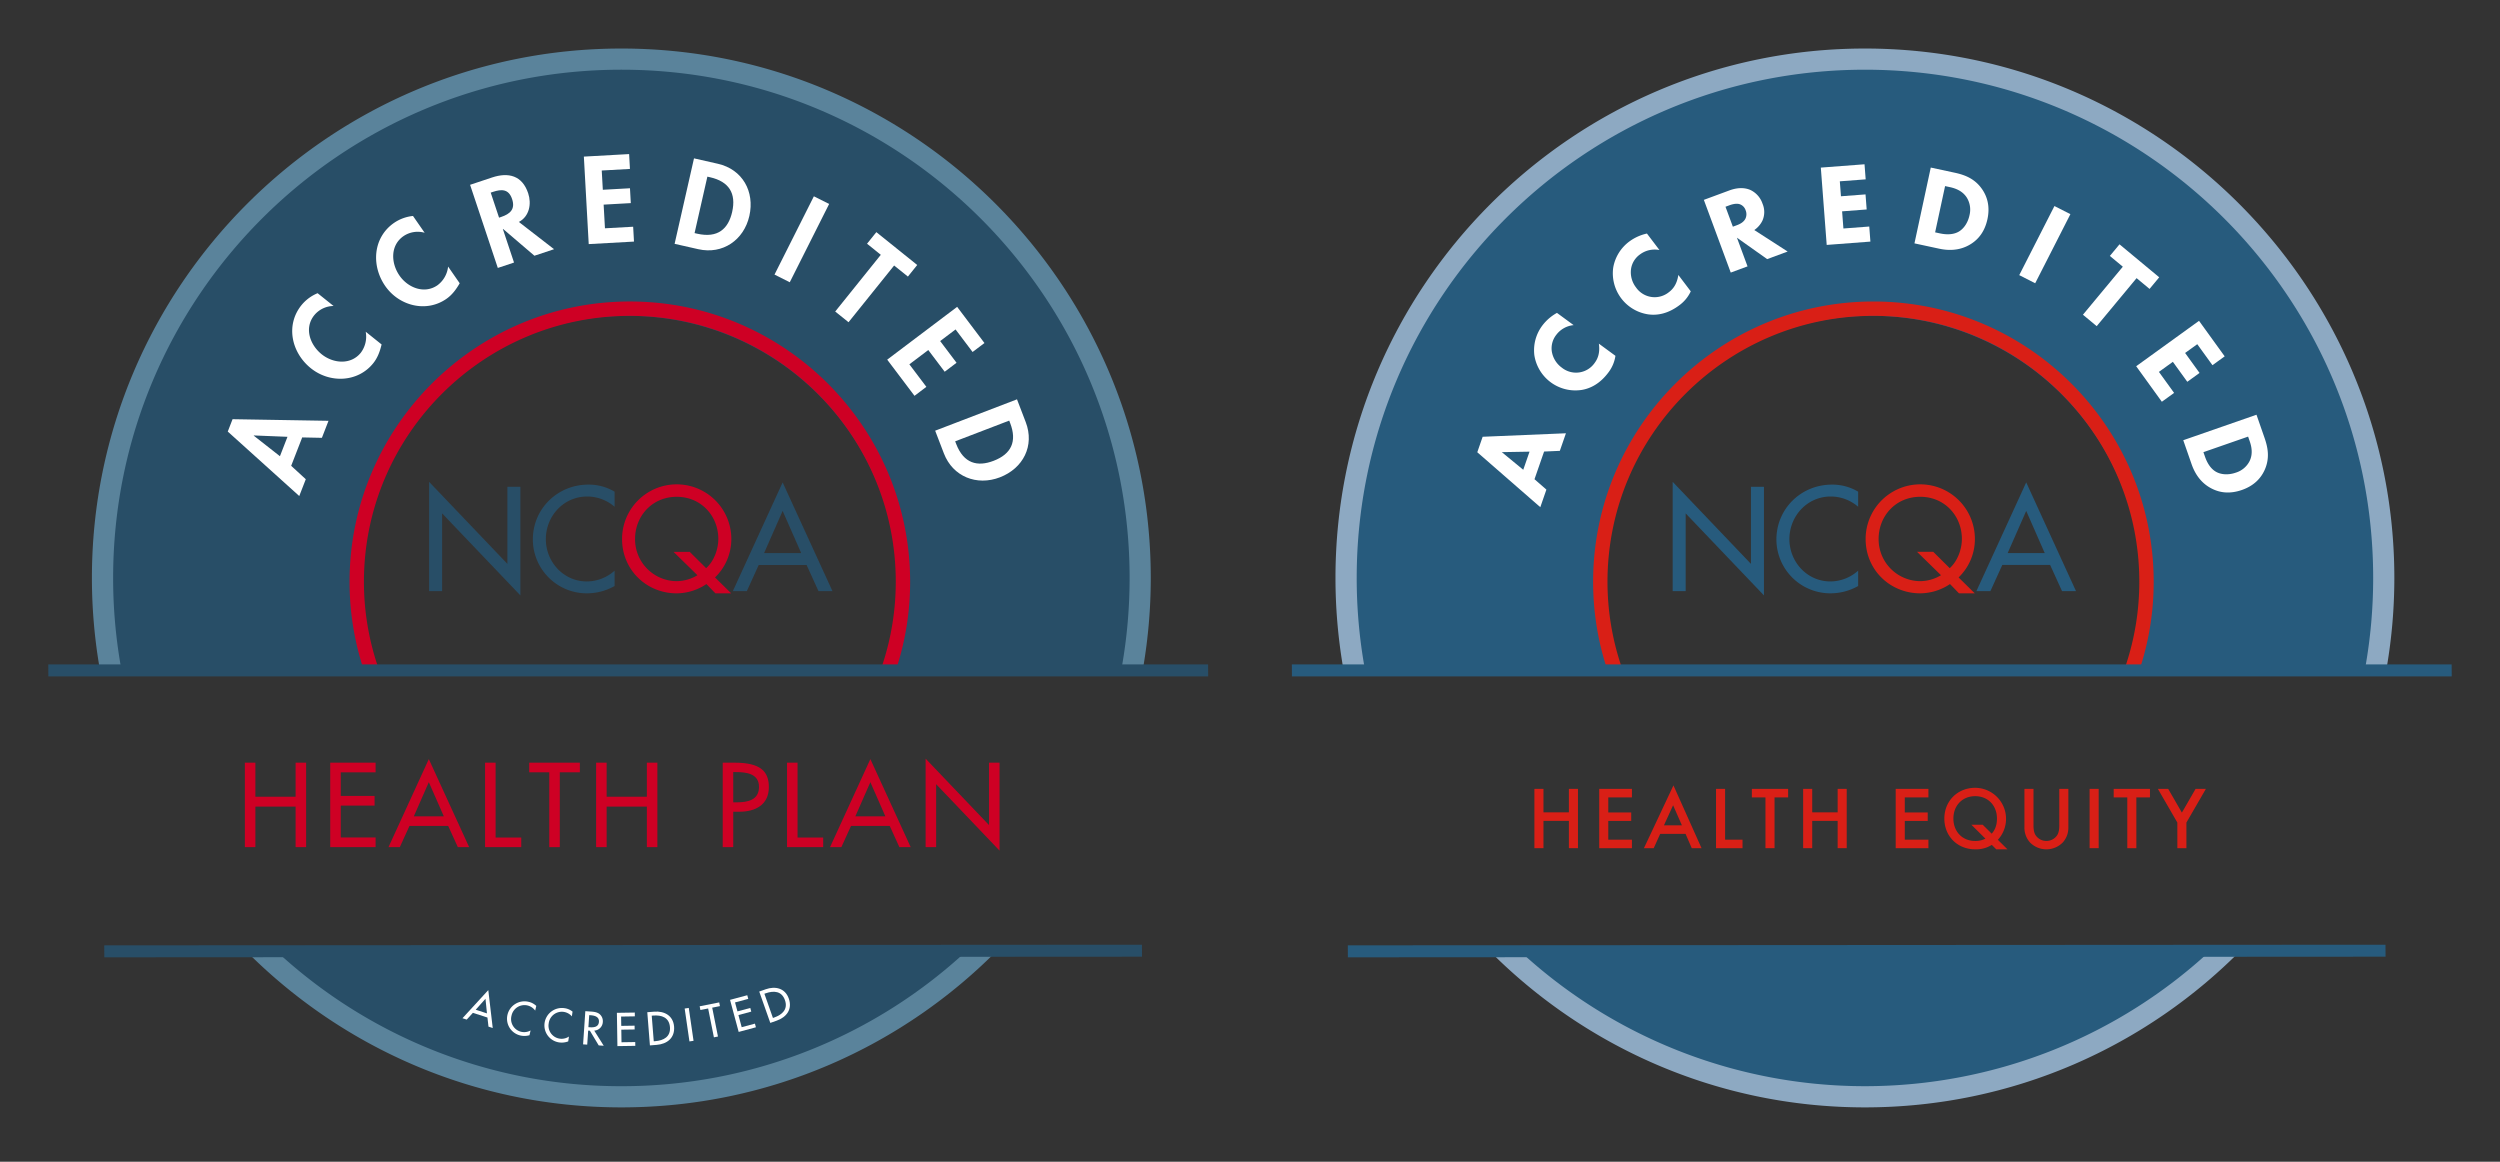 <svg xmlns="http://www.w3.org/2000/svg" xmlns:xlink="http://www.w3.org/1999/xlink" width="1700" height="790" viewBox="0 0 1700 790">
  <rect x="0" y="0" width="1700" height="790" fill="#333333" stroke="none"/>
  <defs>
    <clipPath id="clip-path">
      <rect id="Rectangle_3" data-name="Rectangle 3" width="788.713" height="720.021" fill="none"/>
    </clipPath>
    <clipPath id="clip-path-2">
      <rect id="Rectangle_5" data-name="Rectangle 5" width="788.734" height="720.021" fill="none"/>
    </clipPath>
    <clipPath id="clip-Web_1920_1">
      <rect width="1700" height="790"/>
    </clipPath>
  </defs>
  <g id="Web_1920_1" data-name="Web 1920 – 1" clip-path="url(#clip-Web_1920_1)">
    <g id="Group_2" data-name="Group 2" transform="translate(878.458 33)">
      <g id="Group_1" data-name="Group 1" clip-path="url(#clip-path)">
        <path id="Path_1" data-name="Path 1" d="M141.51,611.587a354.112,354.112,0,0,0,500.5,0Z" fill="#275b7d"/>
        <path id="Path_2" data-name="Path 2" d="M391.764,6.879c-195.586,0-354.141,158.566-354.141,354.138a355.577,355.577,0,0,0,4.993,59.4H219.979a182.763,182.763,0,0,1-8.649-55.665c0-101.071,81.932-183.009,183-183.009s183,81.938,183,183.009a182.763,182.763,0,0,1-8.648,55.665H740.906a356.216,356.216,0,0,0,4.987-59.4c0-195.572-158.549-354.138-354.129-354.138" fill="#275b7d"/>
        <path id="Path_3" data-name="Path 3" d="M49.371,420.419A347.118,347.118,0,0,1,44.1,360.01C44.1,169.137,198.826,14.4,389.7,14.4s345.6,154.734,345.6,345.607a347.7,347.7,0,0,1-5.274,60.409h14.573a361.559,361.559,0,0,0,5.1-60.409C749.689,161.5,588.205,0,389.7,0S29.666,161.5,29.666,360.01a361.453,361.453,0,0,0,5.1,60.409Z" fill="#8da9c2"/>
        <path id="Path_4" data-name="Path 4" d="M626.619,611.587a345.526,345.526,0,0,1-473.848,0h-20.32C197.853,678.443,289,720.021,389.7,720.021s191.842-41.578,257.233-108.434Z" fill="#8da9c2"/>
        <path id="Path_5" data-name="Path 5" d="M258.967,294.656l53.227,55.778V298.043h8.836V371.88L267.8,316.1v52.861h-8.836Z" fill="#275b7d"/>
        <path id="Path_6" data-name="Path 6" d="M385.084,311.59a28.589,28.589,0,0,0-18.709-6.961c-15.9,0-28.037,13.254-28.037,28.969,0,15.512,12.047,28.779,27.844,28.779a28.376,28.376,0,0,0,18.9-7.337v10.442a38.308,38.308,0,0,1-18.621,4.98A36.707,36.707,0,0,1,329.5,333.879c0-20.977,16.84-37.336,37.717-37.336a34.172,34.172,0,0,1,17.865,4.793Z" fill="#275b7d"/>
        <path id="Path_7" data-name="Path 7" d="M453.65,370.463l-6.106-6.305a36.786,36.786,0,0,1-20.214,6.305c-20.508,0-37.161-15.891-37.161-36.959a37.149,37.149,0,0,1,74.3,0,36.128,36.128,0,0,1-11.091,26.154l11,10.805Zm-6.293-17.11c5.449-4.887,8.268-13.075,8.268-19.849,0-15.621-11.666-28.687-28.3-28.687-16.664,0-28.325,13.066-28.325,28.687a28.492,28.492,0,0,0,28.325,28.685,27.914,27.914,0,0,0,14.1-4.043l-16.271-15.9h11.01Z" fill="#d91f16"/>
        <path id="Path_8" data-name="Path 8" d="M483.1,351.173l-8.086,17.789H465.5l33.867-73.931,33.856,73.931h-9.5l-8.091-17.789Zm16.266-36.759L486.756,343.1h25.207Z" fill="#275b7d"/>
        <path id="Path_9" data-name="Path 9" d="M171.1,519.394h17.29v-15.96h6.167v40.323h-6.167V525.2H171.1v18.559h-6.167V503.434H171.1Z" fill="#d91f16"/>
        <path id="Path_10" data-name="Path 10" d="M231.256,509.238H215.175v10.217h15.6v5.8h-15.6v12.7h16.081v5.8H209.008V503.434h22.248Z" fill="#d91f16"/>
        <path id="Path_11" data-name="Path 11" d="M267.71,534.024H250.48l-4.413,9.733h-6.65l20.071-42.682,19.1,42.682h-6.651Zm-2.479-5.8-5.985-13.663-6.227,13.663Z" fill="#d91f16"/>
        <path id="Path_12" data-name="Path 12" d="M294.611,503.434v34.52H306.46v5.8H288.444V503.434Z" fill="#d91f16"/>
        <path id="Path_13" data-name="Path 13" d="M328.223,509.238v34.52h-6.167v-34.52h-9.249v-5.8h24.666v5.8Z" fill="#d91f16"/>
        <path id="Path_14" data-name="Path 14" d="M353.855,519.394h17.29v-15.96h6.167v40.323h-6.167V525.2h-17.29v18.559h-6.167V503.434h6.167Z" fill="#d91f16"/>
        <path id="Path_15" data-name="Path 15" d="M432.868,509.238H416.787v10.217h15.6v5.8h-15.6v12.7h16.081v5.8H410.62V503.434h22.248Z" fill="#d91f16"/>
        <path id="Path_16" data-name="Path 16" d="M475.972,541.52a20.061,20.061,0,0,1-11.3,3.024c-12.091,0-20.979-8.948-20.979-20.918,0-11.849,8.888-20.917,20.979-20.917a21.094,21.094,0,0,1,15.416,35.366l6.529,6.469h-7.617Zm-.06-7.617c1.935-2.236,3.566-5.2,3.566-10.277,0-8.948-6.166-15.235-14.811-15.235s-14.812,6.287-14.812,15.235,6.166,15.235,14.812,15.235a14.591,14.591,0,0,0,6.952-1.572l-9.552-9.491h7.678Z" fill="#d91f16"/>
        <path id="Path_17" data-name="Path 17" d="M504.324,503.434v24.3c0,2.176.061,4.836,1.27,6.952a8.821,8.821,0,0,0,14.993,0c1.209-2.116,1.269-4.776,1.269-6.952v-24.3h6.166v25.935a14.926,14.926,0,0,1-3.748,10.459,15.622,15.622,0,0,1-22.368,0,14.923,14.923,0,0,1-3.749-10.459V503.434Z" fill="#d91f16"/>
        <rect id="Rectangle_1" data-name="Rectangle 1" width="6.167" height="40.323" transform="translate(542.47 503.434)" fill="#d91f16"/>
        <path id="Path_18" data-name="Path 18" d="M574.269,509.238v34.52H568.1v-34.52h-9.25v-5.8h24.666v5.8Z" fill="#d91f16"/>
        <path id="Path_19" data-name="Path 19" d="M602.138,526.346,588.9,503.434h7.012l9.311,16.141,9.31-16.141h7.012L608.3,526.346v17.411h-6.167Z" fill="#d91f16"/>
        <path id="Path_20" data-name="Path 20" d="M223.811,419.33a179.91,179.91,0,0,1-9.177-56.73c0-99.7,81.117-180.818,180.826-180.818S576.275,262.9,576.275,362.6a179.933,179.933,0,0,1-9.164,56.73h10.312a189.675,189.675,0,0,0,8.625-56.73c0-105.092-85.5-190.58-190.588-190.58S204.867,257.508,204.867,362.6a189.676,189.676,0,0,0,8.625,56.73Z" fill="#d91f16"/>
        <path id="Path_21" data-name="Path 21" d="M38.1,617.986l-.053-8.156,705.627-.434.047,8.145Z" fill="#275b7d"/>
        <path id="Path_22" data-name="Path 22" d="M.053,426.935,0,418.779H788.66l.053,8.156Z" fill="#275b7d"/>
        <path id="Path_23" data-name="Path 23" d="M171.526,274.046,165,292.869l8.09,7.071-4.143,11.951-42.854-37.363L129.746,264l56.629-2.372-4.143,11.95Zm-9.9.082-18.854.324,14.582,12Z" fill="#fff"/>
        <path id="Path_24" data-name="Path 24" d="M220.042,208.956a24.5,24.5,0,0,1-4.584,11.051c-5.754,7.838-12.313,11.162-18.438,12.157a28.242,28.242,0,0,1-32.114-23.579,27.981,27.981,0,0,1,5.532-20.358,31.4,31.4,0,0,1,9.841-8.464l11.343,8.328a16.712,16.712,0,0,0-11.823,6.618,14.793,14.793,0,0,0-3.048,11.1,16.881,16.881,0,0,0,6.866,11.218A15.42,15.42,0,0,0,206,213.653c1.872-2.549,3.7-6.505,2.763-12.977Z" fill="#fff"/>
        <path id="Path_25" data-name="Path 25" d="M271.265,165.117a24.511,24.511,0,0,1-7.54,9.289c-7.748,5.874-14.981,7.192-21.136,6.4a28.243,28.243,0,0,1-24.071-31.746,27.994,27.994,0,0,1,11.1-17.939,31.391,31.391,0,0,1,11.845-5.311l8.5,11.212A16.712,16.712,0,0,0,236.747,140a14.792,14.792,0,0,0-6.083,9.77,16.89,16.89,0,0,0,3.387,12.71,15.423,15.423,0,0,0,22.419,3.138c2.519-1.91,5.395-5.182,6.341-11.653Z" fill="#fff"/>
        <path id="Path_26" data-name="Path 26" d="M297.51,96.491c6.3-2.33,11-1.708,14.194-.361a15.9,15.9,0,0,1,8.387,9.457,14.424,14.424,0,0,1-.127,11.509,16.588,16.588,0,0,1-5.5,6.332l22.685,14.619L323.213,143.2l-20.557-14.563,7.212,19.5-11.418,4.223-18.29-49.453Zm2.377,24.659,2.6-.959c2.076-.768,4.811-2.033,6.026-4.673a7.1,7.1,0,0,0,.071-5.5,6.4,6.4,0,0,0-4.163-4.192c-2.375-.723-5.395.225-6.878.774l-2.669.987Z" fill="#fff"/>
        <path id="Path_27" data-name="Path 27" d="M390.2,88.958l-17.579,1.337.774,10.169L390.1,99.192l.78,10.248-16.711,1.271.887,11.666,17.578-1.336.78,10.247-29.718,2.26-4-52.577,29.718-2.261Z" fill="#fff"/>
        <path id="Path_28" data-name="Path 28" d="M450.764,84.446c6.8,1.464,13.772,4.015,18.8,11.485,3.611,5.386,5.174,12.03,3.444,20.068-1.746,8.115-5.793,13.39-10.958,16.726-8.657,5.657-17.661,4.286-21.989,3.354l-16.694-3.592,11.093-51.55ZM437.427,125l3.169.682c2.473.532,7.933,1.464,12.5-.95,3.281-1.72,6.47-5.643,7.7-11.362a15.609,15.609,0,0,0-1.856-12.044c-3.032-4.7-7.94-6.318-11.572-7.1l-3.168-.683Z" fill="#fff"/>
        <rect id="Rectangle_2" data-name="Rectangle 2" width="52.727" height="12.174" transform="matrix(0.454, -0.891, 0.891, 0.454, 494.624, 154.084)" fill="#fff"/>
        <path id="Path_29" data-name="Path 29" d="M574.421,156.135,547.3,188.788l-9.364-7.778,27.122-32.653-8.818-7.324,6.567-7.9,27,22.424-6.566,7.905Z" fill="#fff"/>
        <path id="Path_30" data-name="Path 30" d="M626.007,215.333l-10.324-14.288-8.265,5.972,9.815,13.584-8.33,6.018-9.814-13.583-9.483,6.851,10.324,14.288-8.329,6.018-17.453-24.154,42.735-30.879,17.453,24.155Z" fill="#fff"/>
        <path id="Path_31" data-name="Path 31" d="M661.437,264.767c2.287,6.571,3.734,13.852-.034,22.027-2.723,5.886-7.585,10.675-15.35,13.378-7.839,2.729-14.449,2.016-19.984-.662-9.335-4.452-12.846-12.856-14.3-17.037l-5.613-16.127,49.8-17.332Zm-41.574,9.7,1.065,3.061c.832,2.389,2.875,7.538,7.31,10.179,3.176,1.908,8.185,2.593,13.71.67a15.608,15.608,0,0,0,9.322-7.848c2.434-5.033,1.267-10.068.046-13.577l-1.065-3.061Z" fill="#fff"/>
      </g>
    </g>
    <g id="Group_4" data-name="Group 4" transform="translate(32.829 33)">
      <g id="Group_3" data-name="Group 3" clip-path="url(#clip-path-2)">
        <path id="Path_32" data-name="Path 32" d="M23.585,101.931A353.022,353.022,0,0,0,273.842,205.5,353.007,353.007,0,0,0,524.093,101.931Z" transform="translate(117.927 509.663)" fill="#284e67"/>
        <path id="Path_33" data-name="Path 33" d="M360.413,1.147C164.823,1.147,6.271,159.7,6.271,355.289a356.3,356.3,0,0,0,4.986,59.4H188.625a182.92,182.92,0,0,1-8.646-55.669c0-101.065,81.937-183,183-183s183,81.937,183,183a182.922,182.922,0,0,1-8.646,55.669H709.564a355.664,355.664,0,0,0,4.992-59.4C714.556,159.7,556,1.147,360.413,1.147" transform="translate(31.355 5.735)" fill="#284e67"/>
        <path id="Path_34" data-name="Path 34" d="M24.649,420.425a347.43,347.43,0,0,1-5.274-60.415c0-190.874,154.73-345.616,345.61-345.616s345.6,154.742,345.6,345.616a348.009,348.009,0,0,1-5.274,60.415h14.574a361.38,361.38,0,0,0,5.088-60.415C724.972,161.486,563.486,0,364.985,0,166.467,0,4.945,161.486,4.945,360.01a360.743,360.743,0,0,0,5.1,60.415Z" transform="translate(24.725)" fill="#5a839b"/>
        <path id="Path_35" data-name="Path 35" d="M516.259,101.931a344.388,344.388,0,0,1-236.931,94.021A344.366,344.366,0,0,1,42.4,101.931H22.075C87.482,168.79,178.629,210.358,279.328,210.358S471.163,168.79,536.557,101.931Z" transform="translate(110.377 509.663)" fill="#5a839b"/>
        <path id="Path_36" data-name="Path 36" d="M43.161,49.109l53.227,55.777V52.494h8.838v73.831L52,70.554v52.861H43.161Z" transform="translate(215.809 245.551)" fill="#284e67"/>
        <path id="Path_37" data-name="Path 37" d="M110.508,64.476A28.611,28.611,0,0,0,91.8,57.516c-15.906,0-28.044,13.26-28.044,28.974,0,15.51,12.048,28.776,27.846,28.776a28.381,28.381,0,0,0,18.906-7.338v10.44a38.289,38.289,0,0,1-18.624,4.986A36.707,36.707,0,0,1,54.917,86.766c0-20.976,16.842-37.344,37.716-37.344a34.2,34.2,0,0,1,17.874,4.806Z" transform="translate(274.589 247.114)" fill="#284e67"/>
        <path id="Path_38" data-name="Path 38" d="M128.509,123.361l-6.108-6.306a36.737,36.737,0,0,1-20.214,6.306c-20.508,0-37.158-15.906-37.158-36.966a37.15,37.15,0,0,1,74.3,0,36.162,36.162,0,0,1-11.088,26.148l11,10.818Zm-6.294-17.118c5.448-4.89,8.274-13.086,8.274-19.848,0-15.618-11.67-28.686-28.3-28.686-16.662,0-28.32,13.068-28.32,28.686a28.483,28.483,0,0,0,28.32,28.686,27.926,27.926,0,0,0,14.1-4.038L100.02,95.137h11Z" transform="translate(325.145 247.114)" fill="#ce0024"/>
        <path id="Path_39" data-name="Path 39" d="M95.181,105.31l-8.088,17.784h-9.51l33.864-73.921,33.87,73.921h-9.5l-8.088-17.784Zm16.266-36.768L98.835,97.228H124.06Z" transform="translate(387.921 245.869)" fill="#284e67"/>
        <path id="Path_40" data-name="Path 40" d="M56.786,104.09V80.936h7.158v57.433H56.786V110.792H29.437v27.576H22.279V80.936h7.158V104.09Z" transform="translate(111.398 404.686)" fill="#ce0024"/>
        <path id="Path_41" data-name="Path 41" d="M31.955,80.936H62.807v6.552H39.113v16.074h23v6.546h-23v21.708H62.807v6.552H31.955Z" transform="translate(159.775 404.684)" fill="#ce0024"/>
        <path id="Path_42" data-name="Path 42" d="M52.8,126,46.25,140.4H38.558L65.978,80.53,93.4,140.4H85.707L79.155,126ZM65.978,96.22,55.772,119.453H76.184Z" transform="translate(192.793 402.656)" fill="#ce0024"/>
        <path id="Path_43" data-name="Path 43" d="M56.661,131.817H74.1v6.552H49.5V80.936h7.158Z" transform="translate(247.52 404.687)" fill="#ce0024"/>
        <path id="Path_44" data-name="Path 44" d="M75.3,138.369H68.144V87.482H54.506V80.936H88.94v6.546H75.3Z" transform="translate(272.533 404.686)" fill="#ce0024"/>
        <path id="Path_45" data-name="Path 45" d="M96.593,104.09V80.936h7.152v57.433H96.593V110.792H69.245v27.576H62.086V80.936h7.158V104.09Z" transform="translate(310.437 404.686)" fill="#ce0024"/>
        <path id="Path_46" data-name="Path 46" d="M83.593,138.369H76.435V80.936h8.22c17.67,0,23.154,6.09,23.154,16.6,0,12.114-9.2,16.758-20.106,16.758h-4.11Zm0-30.468h2.28c7.32,0,15.24-1.374,15.24-10.512,0-8.988-8.538-10.056-15.618-10.056h-1.9Z" transform="translate(382.181 404.686)" fill="#ce0024"/>
        <path id="Path_47" data-name="Path 47" d="M90.882,131.817h17.436v6.552H83.724V80.936h7.158Z" transform="translate(418.624 404.687)" fill="#ce0024"/>
        <path id="Path_48" data-name="Path 48" d="M102.848,126,96.3,140.4H88.6L116.024,80.53l27.42,59.869h-7.692L129.206,126ZM116.024,96.22l-10.212,23.232h20.412Z" transform="translate(442.997 402.656)" fill="#ce0024"/>
        <path id="Path_49" data-name="Path 49" d="M99.43,80.479l43.116,45.169V83.221H149.7v59.8L106.588,97.849v42.8H99.43Z" transform="translate(497.158 402.399)" fill="#ce0024"/>
        <path id="Path_50" data-name="Path 50" d="M53.087,276a180.025,180.025,0,0,1-9.174-56.731c0-99.7,81.121-180.818,180.824-180.818s180.83,81.115,180.83,180.818A179.856,179.856,0,0,1,396.387,276h10.326a189.823,189.823,0,0,0,8.616-56.731c0-105.1-85.5-190.6-190.592-190.6s-190.592,85.5-190.592,190.6A189.825,189.825,0,0,0,42.767,276Z" transform="translate(170.728 143.342)" fill="#ce0024"/>
        <path id="Path_51" data-name="Path 51" d="M6.4,110.151l-.054-8.142,705.633-.444.048,8.148Z" transform="translate(31.708 507.834)" fill="#284e67"/>
        <path id="Path_52" data-name="Path 52" d="M.054,77.939,0,69.8H788.673l.06,8.142Z" transform="translate(-0.001 348.992)" fill="#284e67"/>
        <path id="Path_53" data-name="Path 53" d="M63.464,73.706,73.4,82.833,68.96,94.257,20.341,50.414l3.264-8.406,65.239,1.1L84.356,54.68,70.964,54.4ZM38.065,53.06l-.06.144L55.819,67.178l5.13-13.194Z" transform="translate(101.707 210.043)" fill="#fff"/>
        <path id="Path_54" data-name="Path 54" d="M55.775,36.429a17.211,17.211,0,0,0-13.146,6.288c-6.972,8.7-2.952,20.124,5.07,26.556,7.836,6.276,19.824,7.374,26.6-1.08a18.183,18.183,0,0,0,3.324-14.262l10.8,8.652c-1.122,4.68-2.664,9.012-5.682,12.774C72.257,88.444,53.207,89.08,40.372,78.8,27.16,68.218,22.966,49.557,33.892,35.919a27.752,27.752,0,0,1,11.022-8.19Z" transform="translate(138.232 138.647)" fill="#fff"/>
        <path id="Path_55" data-name="Path 55" d="M70.168,30.4a17.183,17.183,0,0,0-14.376,2.286c-9.156,6.348-8.556,18.438-2.7,26.874,5.718,8.244,16.9,12.7,25.788,6.534A18.19,18.19,0,0,0,86.116,53.38L94,64.739c-2.4,4.164-5.118,7.878-9.072,10.626-13.764,9.546-32.2,4.74-41.569-8.76-9.642-13.89-8.352-32.964,5.994-42.919a27.707,27.707,0,0,1,12.888-4.71Z" transform="translate(185.765 94.881)" fill="#fff"/>
        <path id="Path_56" data-name="Path 56" d="M104.9,64.724,91.546,69.17,70.227,50.954l-.15.048,7.6,22.794L66.651,77.468,47.8,20.936l14.928-4.974C73.9,12.235,83.271,14.612,87.3,26.684c2.4,7.2.828,15.72-6.324,19.518ZM67.5,43.28l1.422-.48c6.078-2.022,9.75-5.244,7.452-12.144-2.328-6.972-7.2-6.846-13.05-4.9l-1.494.5Z" transform="translate(239.029 71.73)" fill="#fff"/>
        <path id="Path_57" data-name="Path 57" d="M72.86,23.134l.732,13.1L92.06,35.206l.564,10.1L74.15,46.336l.9,16.1,19.176-1.068.564,10.1-30.78,1.71L60.7,13.678l30.78-1.716.558,10.1Z" transform="translate(303.495 59.81)" fill="#fff"/>
        <path id="Path_58" data-name="Path 58" d="M84.171,12.447l16.194,3.672c16.806,3.81,25.206,18.93,21.444,35.5-3.7,16.344-18.138,26.364-34.71,22.6L70.983,70.57Zm.384,50.827,1.854.42c13.956,3.162,21.1-3.318,23.706-14.808,2.862-12.642-2.124-20.664-15-23.586l-1.854-.414Z" transform="translate(354.92 62.236)" fill="#fff"/>
        <rect id="Rectangle_4" data-name="Rectangle 4" width="59.585" height="11.616" transform="translate(493.835 153.716) rotate(-63.303)" fill="#fff"/>
        <path id="Path_59" data-name="Path 59" d="M98.244,82.074,89.184,74.8l31.008-38.574-9.366-7.53,6.336-7.884,27.792,22.338-6.336,7.884-9.366-7.53Z" transform="translate(445.926 104.04)" fill="#fff"/>
        <path id="Path_60" data-name="Path 60" d="M141.565,44.642l-10.476,7.9L142.231,67.3l-8.07,6.1L123.013,58.64l-12.864,9.714,11.562,15.324-8.07,6.1-18.564-24.6,47.563-35.9,18.564,24.6-8.07,6.1Z" transform="translate(475.391 146.382)" fill="#fff"/>
        <path id="Path_61" data-name="Path 61" d="M156.157,39.756l5.94,15.5c6.162,16.086-1.734,31.47-17.592,37.554-15.648,6-31.992-.432-38.07-16.3l-5.922-15.426ZM114.12,68.316l.678,1.77c5.124,13.356,14.478,15.7,25.476,11.478,12.1-4.638,16-13.242,11.274-25.566l-.678-1.77Z" transform="translate(502.568 198.783)" fill="#fff"/>
        <path id="Path_62" data-name="Path 62" d="M54.034,122.161l-4.206,4.6-2.886-.936,17.55-19.116,3.018,25.776-2.886-.936-.708-6.192Zm8.556-9.57-6.648,7.47,7.65,2.478Z" transform="translate(234.714 533.563)" fill="#fff"/>
        <path id="Path_63" data-name="Path 63" d="M71.157,114.273a8.989,8.989,0,0,0-16.1,3.462,8.894,8.894,0,0,0,12.972,10.026l-.756,3.246a12.266,12.266,0,0,1-6.144.2,11.7,11.7,0,0,1-8.838-14.022,11.879,11.879,0,0,1,14.4-8.88,10.922,10.922,0,0,1,5.2,2.778Z" transform="translate(259.945 539.939)" fill="#fff"/>
        <path id="Path_64" data-name="Path 64" d="M74.9,114.436a8.986,8.986,0,0,0-15.75,4.806,8.9,8.9,0,0,0,13.764,8.9l-.48,3.294a12.279,12.279,0,0,1-6.1.72,11.7,11.7,0,0,1-9.984-13.23,11.886,11.886,0,0,1,13.6-10.056,10.935,10.935,0,0,1,5.418,2.334Z" transform="translate(281.137 543.7)" fill="#fff"/>
        <path id="Path_65" data-name="Path 65" d="M74.651,132.617l-3.414-.228-6.006-10-1.164-.078-.642,9.546-2.814-.186L62.129,109.1l3.414.234c2,.132,4.158.306,5.886,1.452a6.236,6.236,0,0,1,2.6,5.58,6.162,6.162,0,0,1-5.838,5.958ZM64.223,119.981l.9.06c2.874.192,6.024-.138,6.264-3.726.24-3.534-3.078-4.272-5.868-4.464l-.744-.042Z" transform="translate(303.06 545.493)" fill="#fff"/>
        <path id="Path_66" data-name="Path 66" d="M64.442,109.44l12.162-.186.042,2.58-9.342.15.1,6.336,9.072-.144.036,2.586-9.066.138.126,8.556,9.342-.138.042,2.58-12.162.18Z" transform="translate(322.217 546.28)" fill="#fff"/>
        <path id="Path_67" data-name="Path 67" d="M67.887,109.577l4.674-.372c6.912-.552,12.948,2.646,13.548,10.158.606,7.692-4.722,11.856-11.85,12.42l-4.584.366Zm4.4,19.77.984-.078c5.754-.456,10.548-3.006,10.032-9.558-.528-6.588-5.658-8.322-11.412-7.866l-.984.084Z" transform="translate(339.44 545.728)" fill="#fff"/>
        <path id="Path_68" data-name="Path 68" d="M78.159,131.094l-2.79.4-3.246-22.362,2.79-.4Z" transform="translate(360.62 543.669)" fill="#fff"/>
        <path id="Path_69" data-name="Path 69" d="M86.267,131.312l-2.766.552-3.912-19.632-5.262,1.05-.5-2.532,13.29-2.646.5,2.532-5.262,1.05Z" transform="translate(369.118 540.527)" fill="#fff"/>
        <path id="Path_70" data-name="Path 70" d="M77.266,110.435l11.718-3.144.666,2.484-9,2.418,1.656,6.1,8.73-2.346.666,2.49-8.73,2.352,2.214,8.244,9-2.424.672,2.484L83.14,132.251Z" transform="translate(386.334 536.461)" fill="#fff"/>
        <path id="Path_71" data-name="Path 71" d="M80.574,109.006l4.41-1.56c6.534-2.31,13.182-.768,15.69,6.33,2.568,7.272-1.512,12.654-8.25,15.03L88.1,130.33Zm9.318,17.958.936-.336c5.436-1.914,9.414-5.6,7.23-11.8-2.2-6.222-7.6-6.57-13.038-4.656l-.93.33Z" transform="translate(402.876 532.252)" fill="#fff"/>
      </g>
    </g>
  </g>
</svg>
